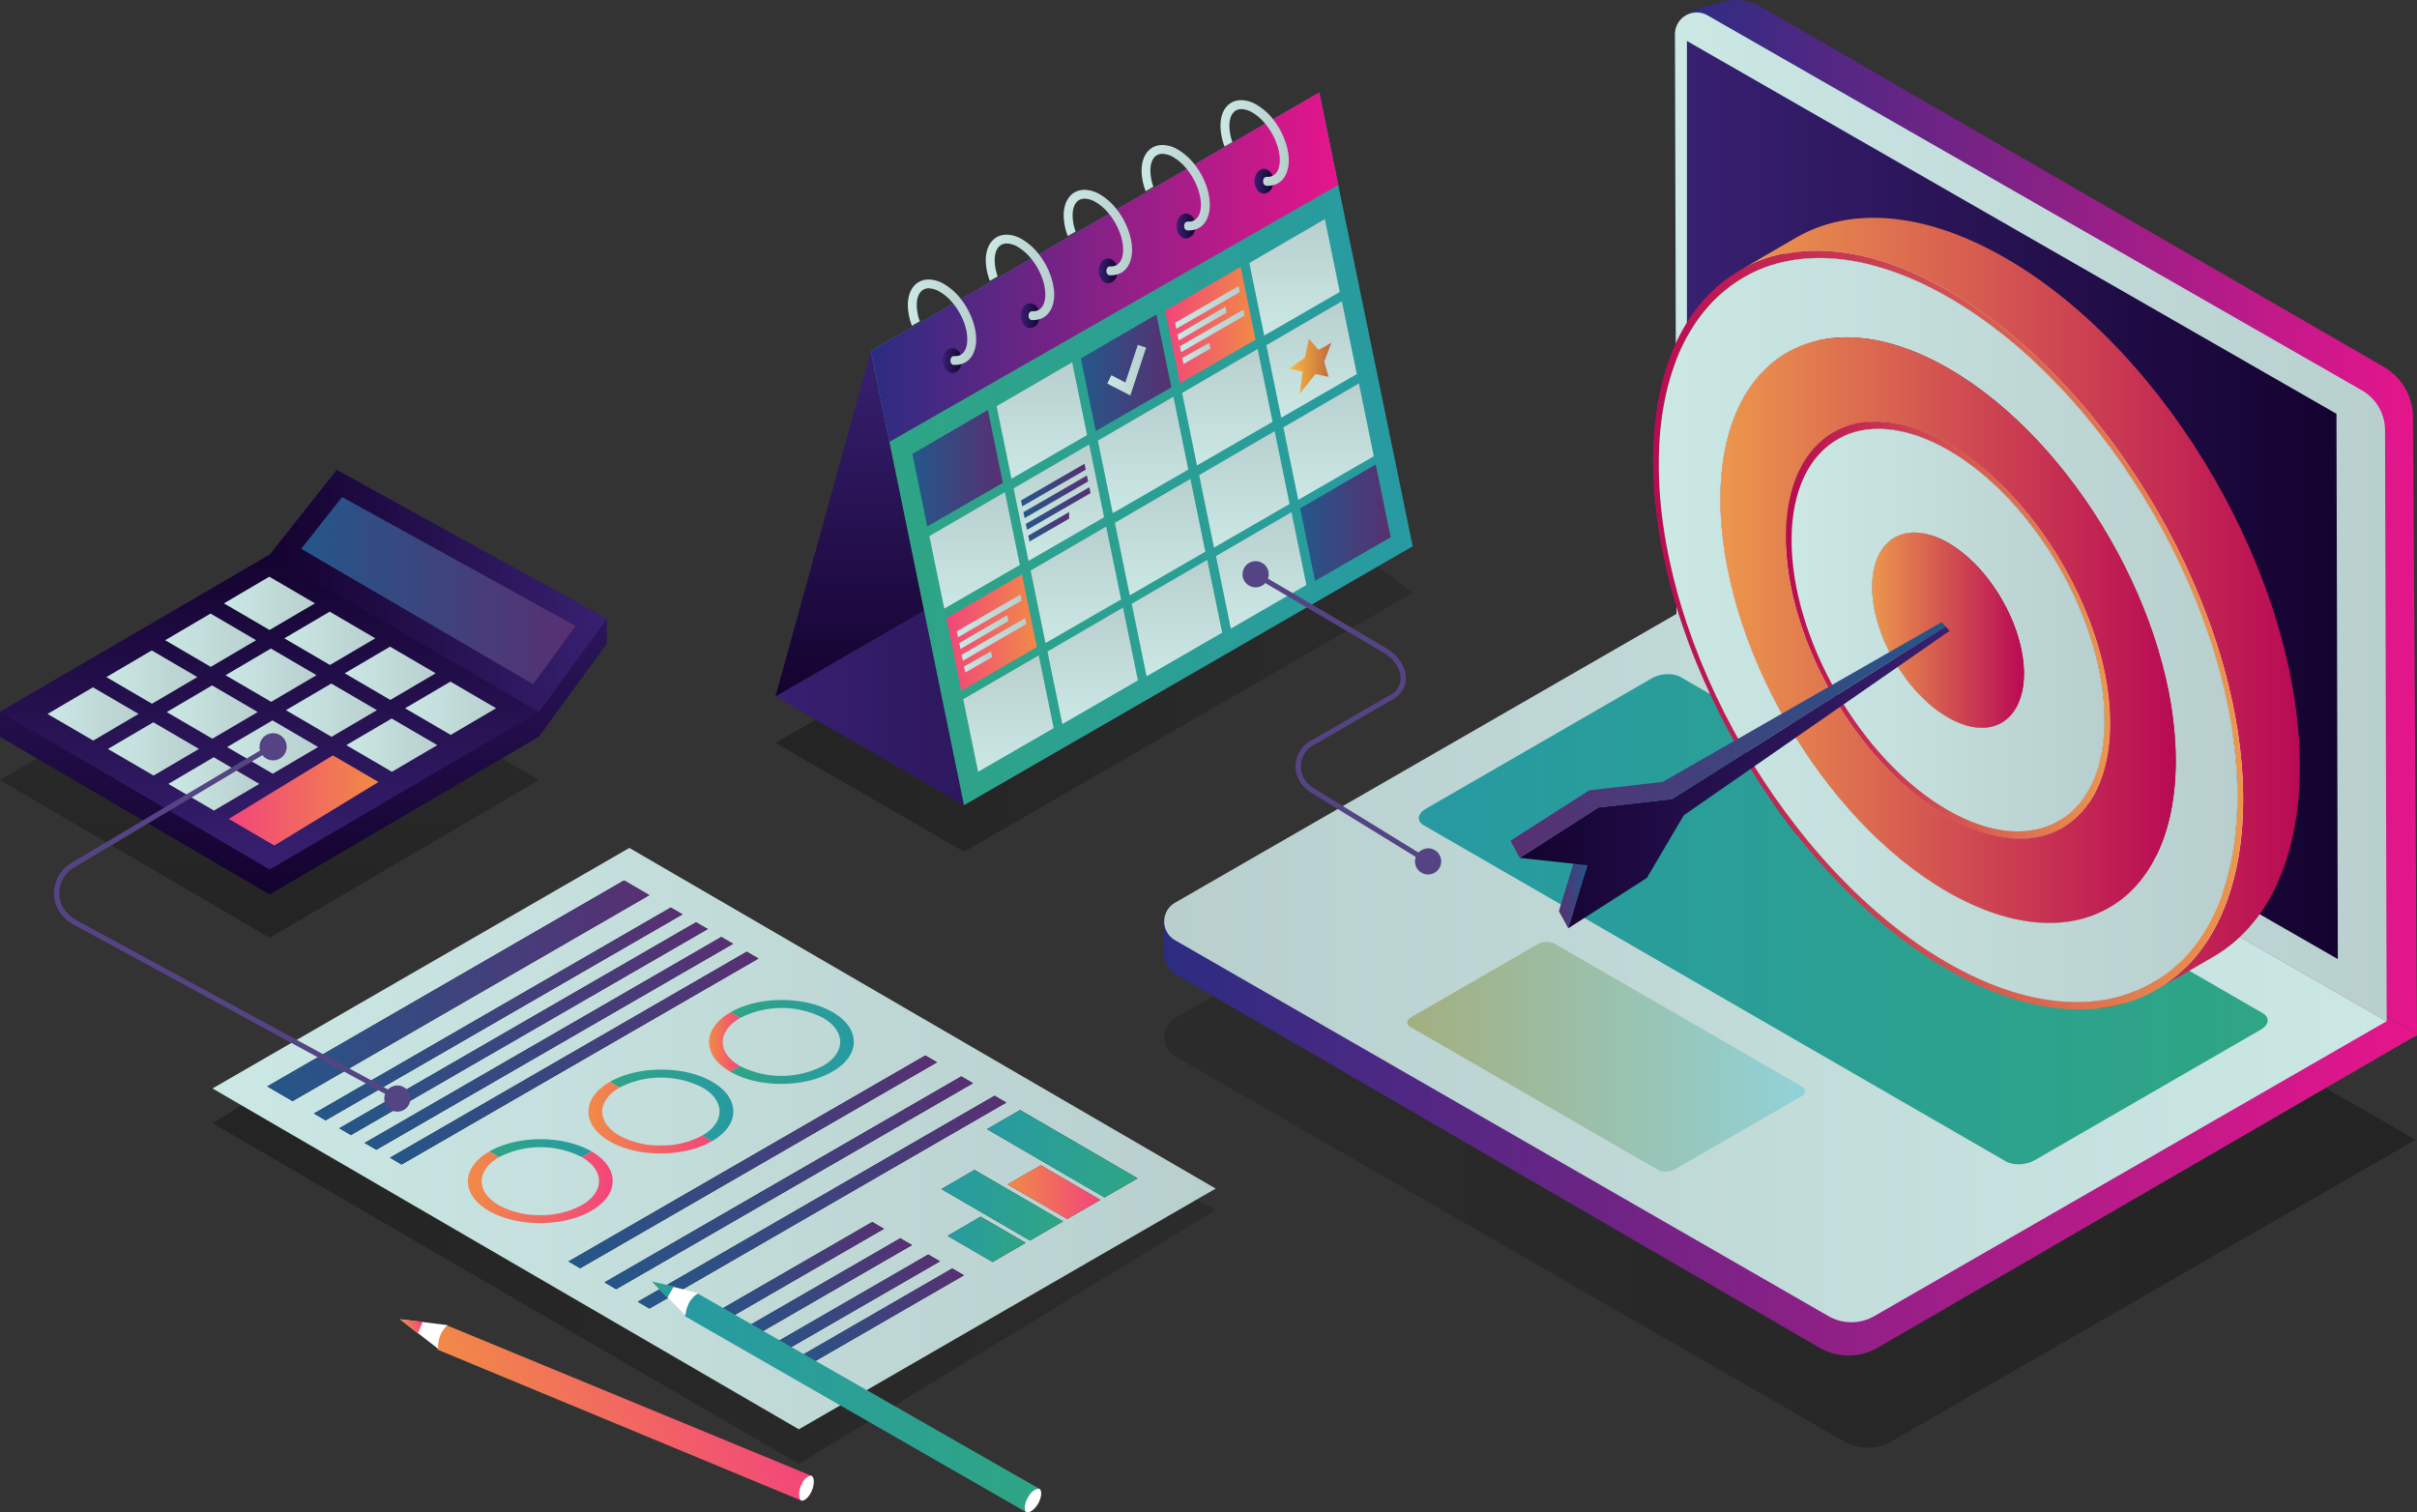 <svg xmlns="http://www.w3.org/2000/svg" xmlns:xlink="http://www.w3.org/1999/xlink" viewBox="0 0 923.72 578.05"><rect x="0" y="0" width="923.72" height="578.05" fill="#333333" stroke="none"/><defs><style>.cls-1{fill:url(#Unnamed_gradient_146);}.cls-2{fill:url(#Unnamed_gradient_33);}.cls-3{fill:url(#Unnamed_gradient_33-2);}.cls-4{fill:url(#Unnamed_gradient_14);}.cls-5{fill:url(#Unnamed_gradient_9);}.cls-6{fill:url(#Unnamed_gradient_19);}.cls-7{fill:url(#Unnamed_gradient_23);}.cls-8{fill:url(#Unnamed_gradient_27);}.cls-9{fill:url(#Unnamed_gradient_146-2);}.cls-10{fill:url(#Unnamed_gradient_14-2);}.cls-11{fill:url(#Unnamed_gradient_5);}.cls-12{fill:url(#Unnamed_gradient_5-2);}.cls-13{fill:url(#Unnamed_gradient_5-3);}.cls-14{fill:url(#Unnamed_gradient_5-4);}.cls-15{fill:url(#Unnamed_gradient_51);}.cls-16{fill:url(#Unnamed_gradient_5-5);}.cls-17{fill:url(#Unnamed_gradient_5-6);}.cls-18{fill:url(#Unnamed_gradient_5-7);}.cls-19{fill:url(#Unnamed_gradient_5-8);}.cls-20{fill:url(#Unnamed_gradient_5-9);}.cls-21{fill:url(#Unnamed_gradient_5-10);}.cls-22{fill:url(#Unnamed_gradient_5-11);}.cls-23{fill:url(#Unnamed_gradient_50);}.cls-24{fill:url(#Unnamed_gradient_50-2);}.cls-25{fill:url(#Unnamed_gradient_50-3);}.cls-26{fill:url(#Unnamed_gradient_5-12);}.cls-27{fill:url(#Unnamed_gradient_50-4);}.cls-28{fill:#fff;}.cls-29{fill:url(#Unnamed_gradient_23-2);}.cls-30{fill:url(#Unnamed_gradient_51-2);}.cls-31{fill:url(#Unnamed_gradient_51-3);}.cls-32{fill:url(#Unnamed_gradient_23-3);}.cls-33{fill:url(#Unnamed_gradient_23-4);}.cls-34{fill:url(#Unnamed_gradient_51-4);}.cls-35{fill:url(#Unnamed_gradient_23-5);}.cls-36{fill:url(#Unnamed_gradient_51-5);}.cls-37{fill:url(#Unnamed_gradient_51-6);}.cls-38{fill:#3c2415;}.cls-39{fill:#be1e2d;}.cls-40{fill:#f2f2f2;}.cls-41{fill:url(#Unnamed_gradient_13);}.cls-42{fill:url(#Unnamed_gradient_31);}.cls-43{fill:url(#Unnamed_gradient_13-2);}.cls-44{fill:url(#Unnamed_gradient_14-3);}.cls-45{fill:url(#Unnamed_gradient_14-4);}.cls-46{fill:url(#Unnamed_gradient_31-2);}.cls-47{fill:url(#Unnamed_gradient_31-3);}.cls-48{fill:url(#Unnamed_gradient_25);}.cls-49{fill:url(#Unnamed_gradient_19-2);}.cls-50{fill:url(#Unnamed_gradient_25-2);}.cls-51{fill:url(#Unnamed_gradient_146-3);}.cls-52{fill:url(#Unnamed_gradient_38);}.cls-53{fill:url(#Unnamed_gradient_44);}.cls-54{fill:url(#Unnamed_gradient_38-2);}.cls-55{fill:url(#Unnamed_gradient_5-13);}.cls-56{fill:url(#Unnamed_gradient_14-5);}.cls-57{fill:url(#Unnamed_gradient_14-6);}.cls-58{fill:url(#Unnamed_gradient_14-7);}.cls-59{fill:url(#Unnamed_gradient_14-8);}.cls-60{fill:url(#Unnamed_gradient_14-9);}.cls-61{fill:url(#Unnamed_gradient_14-10);}.cls-62{fill:url(#Unnamed_gradient_14-11);}.cls-63{fill:url(#Unnamed_gradient_14-12);}.cls-64{fill:url(#Unnamed_gradient_14-13);}.cls-65{fill:url(#Unnamed_gradient_14-14);}.cls-66{fill:url(#Unnamed_gradient_14-15);}.cls-67{fill:url(#Unnamed_gradient_14-16);}.cls-68{fill:url(#Unnamed_gradient_14-17);}.cls-69{fill:url(#Unnamed_gradient_14-18);}.cls-70{fill:url(#Unnamed_gradient_157);}.cls-71{fill:#554483;}.cls-72{fill:url(#Unnamed_gradient_146-4);}.cls-73{fill:url(#Unnamed_gradient_44-2);}.cls-74{fill:url(#Unnamed_gradient_44-3);}.cls-75{fill:url(#Unnamed_gradient_23-6);}.cls-76{fill:url(#Unnamed_gradient_5-14);}.cls-77{fill:url(#Unnamed_gradient_157-2);}.cls-78{fill:url(#Unnamed_gradient_5-15);}.cls-79{fill:url(#Unnamed_gradient_157-3);}.cls-80{fill:url(#Unnamed_gradient_49);}.cls-81{fill:url(#Unnamed_gradient_49-2);}.cls-82{fill:url(#Unnamed_gradient_49-3);}.cls-83{fill:url(#Unnamed_gradient_49-4);}.cls-84{fill:url(#Unnamed_gradient_49-5);}.cls-85{fill:url(#Unnamed_gradient_49-6);}.cls-86{fill:url(#Unnamed_gradient_49-7);}.cls-87{fill:url(#Unnamed_gradient_49-8);}.cls-88{fill:url(#Unnamed_gradient_49-9);}.cls-89{fill:url(#Unnamed_gradient_49-10);}.cls-90{fill:url(#Unnamed_gradient_49-11);}.cls-91{fill:url(#Unnamed_gradient_49-12);}.cls-92{fill:url(#Unnamed_gradient_49-13);}.cls-93{fill:url(#Unnamed_gradient_49-14);}.cls-94{fill:url(#Unnamed_gradient_49-15);}.cls-95{fill:url(#Unnamed_gradient_5-16);}.cls-96{fill:url(#Unnamed_gradient_17);}.cls-97{fill:url(#Unnamed_gradient_44-4);}.cls-98{fill:url(#Unnamed_gradient_14-19);}.cls-99{fill:url(#Unnamed_gradient_44-5);}.cls-100{fill:url(#Unnamed_gradient_14-20);}.cls-101{fill:url(#Unnamed_gradient_44-6);}.cls-102{fill:url(#Unnamed_gradient_14-21);}.cls-103{fill:url(#Unnamed_gradient_44-7);}.cls-104{fill:url(#Unnamed_gradient_14-22);}.cls-105{fill:url(#Unnamed_gradient_44-8);}.cls-106{fill:url(#Unnamed_gradient_14-23);}.cls-107{fill:url(#Unnamed_gradient_34);}.cls-108{fill:url(#Unnamed_gradient_49-16);}.cls-109{fill:url(#Unnamed_gradient_49-17);}.cls-110{fill:url(#Unnamed_gradient_49-18);}.cls-111{fill:url(#Unnamed_gradient_49-19);}.cls-112{fill:url(#Unnamed_gradient_49-20);}.cls-113{fill:url(#Unnamed_gradient_49-21);}.cls-114{fill:url(#Unnamed_gradient_49-22);}.cls-115{fill:url(#Unnamed_gradient_49-23);}.cls-116{fill:url(#Unnamed_gradient_5-17);}.cls-117{fill:url(#Unnamed_gradient_5-18);}.cls-118{fill:url(#Unnamed_gradient_5-19);}.cls-119{fill:url(#Unnamed_gradient_5-20);}.cls-120{fill:url(#Unnamed_gradient_49-24);}</style><linearGradient id="Unnamed_gradient_146" x1="-507.93" y1="414.71" x2="-29.69" y2="414.71" gradientTransform="matrix(-1, 0, 0, 1, 415.22, 0)" gradientUnits="userSpaceOnUse"><stop offset="0" stop-opacity="0.3"/><stop offset="1" stop-opacity="0.15"/></linearGradient><linearGradient id="Unnamed_gradient_33" x1="-508.5" y1="197.59" x2="-225.28" y2="197.59" gradientTransform="matrix(-1, 0, 0, 1, 415.22, 0)" gradientUnits="userSpaceOnUse"><stop offset="0" stop-color="#e6158b"/><stop offset="1" stop-color="#2b2c81"/></linearGradient><linearGradient id="Unnamed_gradient_33-2" x1="-508.5" y1="381.23" x2="-29.6" y2="381.23" xlink:href="#Unnamed_gradient_33"/><linearGradient id="Unnamed_gradient_14" x1="-496.85" y1="369.95" x2="-29.7" y2="369.95" gradientTransform="matrix(-1, 0, 0, 1, 415.22, 0)" gradientUnits="userSpaceOnUse"><stop offset="0" stop-color="#cbe8e5"/><stop offset="1" stop-color="#b8cfce"/></linearGradient><linearGradient id="Unnamed_gradient_9" x1="-496.9" y1="197.58" x2="-224.9" y2="197.58" gradientTransform="matrix(-1, 0, 0, 1, 415.22, 0)" gradientUnits="userSpaceOnUse"><stop offset="0" stop-color="#b8cfce"/><stop offset="1" stop-color="#cbe8e5"/></linearGradient><linearGradient id="Unnamed_gradient_19" x1="-478.24" y1="191.11" x2="-229.48" y2="191.11" gradientTransform="matrix(-1, 0, 0, 1, 415.22, 0)" gradientUnits="userSpaceOnUse"><stop offset="0" stop-color="#14022f"/><stop offset="1" stop-color="#382071"/></linearGradient><linearGradient id="Unnamed_gradient_23" x1="-451.48" y1="351.33" x2="-127.02" y2="351.33" gradientTransform="matrix(-1, 0, 0, 1, 415.22, 0)" gradientUnits="userSpaceOnUse"><stop offset="0" stop-color="#2fa584"/><stop offset="1" stop-color="#279aa2"/></linearGradient><linearGradient id="Unnamed_gradient_27" x1="-274.69" y1="403.9" x2="-122.6" y2="403.9" gradientTransform="matrix(-1, 0, 0, 1, 415.22, 0)" gradientUnits="userSpaceOnUse"><stop offset="0" stop-color="#91d2d8"/><stop offset="1" stop-color="#a3af80"/></linearGradient><linearGradient id="Unnamed_gradient_146-2" x1="81.21" y1="445.88" x2="464.61" y2="445.88" gradientTransform="matrix(1, 0, 0, 1, 0, 0)" xlink:href="#Unnamed_gradient_146"/><linearGradient id="Unnamed_gradient_14-2" x1="81.21" y1="435.17" x2="464.61" y2="435.17" gradientTransform="matrix(1, 0, 0, 1, 0, 0)" xlink:href="#Unnamed_gradient_14"/><linearGradient id="Unnamed_gradient_5" x1="102.13" y1="378.67" x2="248.17" y2="378.67" gradientUnits="userSpaceOnUse"><stop offset="0" stop-color="#245789"/><stop offset="1" stop-color="#582f72"/></linearGradient><linearGradient id="Unnamed_gradient_5-2" x1="129.63" y1="393.15" x2="270.48" y2="393.15" xlink:href="#Unnamed_gradient_5"/><linearGradient id="Unnamed_gradient_5-3" x1="139.31" y1="398.77" x2="280.17" y2="398.77" xlink:href="#Unnamed_gradient_5"/><linearGradient id="Unnamed_gradient_5-4" x1="149" y1="404.4" x2="289.85" y2="404.4" xlink:href="#Unnamed_gradient_5"/><linearGradient id="Unnamed_gradient_51" x1="385.08" y1="455.61" x2="420.48" y2="455.61" gradientUnits="userSpaceOnUse"><stop offset="0" stop-color="#f18a47"/><stop offset="1" stop-color="#f2457b"/></linearGradient><linearGradient id="Unnamed_gradient_5-5" x1="231" y1="452.05" x2="371.84" y2="452.05" xlink:href="#Unnamed_gradient_5"/><linearGradient id="Unnamed_gradient_5-6" x1="243.73" y1="459.45" x2="384.58" y2="459.45" xlink:href="#Unnamed_gradient_5"/><linearGradient id="Unnamed_gradient_5-7" x1="269.23" y1="486.83" x2="337.81" y2="486.83" xlink:href="#Unnamed_gradient_5"/><linearGradient id="Unnamed_gradient_5-8" x1="279.94" y1="493.05" x2="348.52" y2="493.05" xlink:href="#Unnamed_gradient_5"/><linearGradient id="Unnamed_gradient_5-9" x1="290.63" y1="499.26" x2="359.21" y2="499.26" xlink:href="#Unnamed_gradient_5"/><linearGradient id="Unnamed_gradient_5-10" x1="299.8" y1="504.59" x2="368.38" y2="504.59" xlink:href="#Unnamed_gradient_5"/><linearGradient id="Unnamed_gradient_5-11" x1="119.96" y1="387.52" x2="260.81" y2="387.52" xlink:href="#Unnamed_gradient_5"/><linearGradient id="Unnamed_gradient_50" x1="377.16" y1="440.94" x2="434.73" y2="440.94" gradientUnits="userSpaceOnUse"><stop offset="0" stop-color="#279aa2"/><stop offset="1" stop-color="#2fa584"/></linearGradient><linearGradient id="Unnamed_gradient_50-2" x1="362.12" y1="473.68" x2="391.98" y2="473.68" xlink:href="#Unnamed_gradient_50"/><linearGradient id="Unnamed_gradient_50-3" x1="359.75" y1="460.62" x2="406.23" y2="460.62" xlink:href="#Unnamed_gradient_50"/><linearGradient id="Unnamed_gradient_5-12" x1="217.24" y1="444.06" x2="358.09" y2="444.06" xlink:href="#Unnamed_gradient_5"/><linearGradient id="Unnamed_gradient_50-4" x1="273.45" y1="210.35" x2="341.1" y2="328.52" gradientTransform="translate(-56.63 669.04) rotate(-60.21)" xlink:href="#Unnamed_gradient_50"/><linearGradient id="Unnamed_gradient_23-2" x1="249.02" y1="492.81" x2="257.49" y2="492.81" gradientTransform="matrix(1, 0, 0, 1, 0, 0)" xlink:href="#Unnamed_gradient_23"/><linearGradient id="Unnamed_gradient_51-2" x1="253.6" y1="182.15" x2="332.89" y2="271.64" gradientTransform="translate(-82.7 724.49) rotate(-67.56)" xlink:href="#Unnamed_gradient_51"/><linearGradient id="Unnamed_gradient_51-3" x1="215.53" y1="434.99" x2="223.4" y2="434.99" gradientTransform="translate(-191.89 167.19) rotate(-19.1)" xlink:href="#Unnamed_gradient_51"/><linearGradient id="Unnamed_gradient_23-3" x1="279.03" y1="398.23" x2="326.34" y2="398.23" gradientTransform="matrix(1, 0, 0, 1, 0, 0)" xlink:href="#Unnamed_gradient_23"/><linearGradient id="Unnamed_gradient_23-4" x1="230.16" y1="424.83" x2="280.26" y2="424.83" gradientTransform="matrix(1, 0, 0, 1, 0, 0)" xlink:href="#Unnamed_gradient_23"/><linearGradient id="Unnamed_gradient_51-4" x1="224.9" y1="427.18" x2="272.09" y2="427.18" xlink:href="#Unnamed_gradient_51"/><linearGradient id="Unnamed_gradient_23-5" x1="184.08" y1="448.01" x2="226.14" y2="448.01" gradientTransform="matrix(1, 0, 0, 1, 0, 0)" xlink:href="#Unnamed_gradient_23"/><linearGradient id="Unnamed_gradient_51-5" x1="270.98" y1="398.23" x2="282.87" y2="398.23" xlink:href="#Unnamed_gradient_51"/><linearGradient id="Unnamed_gradient_51-6" x1="178.82" y1="453.78" x2="234.18" y2="453.78" xlink:href="#Unnamed_gradient_51"/><linearGradient id="Unnamed_gradient_13" x1="682.52" y1="240.83" x2="806.5" y2="240.83" gradientUnits="userSpaceOnUse"><stop offset="0" stop-color="#b80a54"/><stop offset="1" stop-color="#ec974d"/></linearGradient><linearGradient id="Unnamed_gradient_31" x1="664.68" y1="230.72" x2="878.95" y2="230.72" gradientUnits="userSpaceOnUse"><stop offset="0" stop-color="#ec974d"/><stop offset="1" stop-color="#b80a54"/></linearGradient><linearGradient id="Unnamed_gradient_13-2" x1="631.75" y1="240.84" x2="857.27" y2="240.84" xlink:href="#Unnamed_gradient_13"/><linearGradient id="Unnamed_gradient_14-3" x1="633.94" y1="240.82" x2="855.08" y2="240.82" gradientTransform="matrix(1, 0, 0, 1, 0, 0)" xlink:href="#Unnamed_gradient_14"/><linearGradient id="Unnamed_gradient_14-4" x1="684.69" y1="240.84" x2="804.34" y2="240.84" gradientTransform="matrix(1, 0, 0, 1, 0, 0)" xlink:href="#Unnamed_gradient_14"/><linearGradient id="Unnamed_gradient_31-2" x1="715.51" y1="240.84" x2="773.51" y2="240.84" xlink:href="#Unnamed_gradient_31"/><linearGradient id="Unnamed_gradient_31-3" x1="657.5" y1="240.84" x2="831.52" y2="240.84" xlink:href="#Unnamed_gradient_31"/><linearGradient id="Unnamed_gradient_25" x1="595.77" y1="339.47" x2="606.72" y2="339.47" gradientUnits="userSpaceOnUse"><stop offset="0" stop-color="#582f72"/><stop offset="1" stop-color="#245789"/></linearGradient><linearGradient id="Unnamed_gradient_19-2" x1="580.85" y1="297.11" x2="745.09" y2="297.11" gradientTransform="matrix(1, 0, 0, 1, 0, 0)" xlink:href="#Unnamed_gradient_19"/><linearGradient id="Unnamed_gradient_25-2" x1="577.26" y1="282.82" x2="743.55" y2="282.82" xlink:href="#Unnamed_gradient_25"/><linearGradient id="Unnamed_gradient_146-3" x1="102.97" y1="358.43" x2="102.97" y2="238.06" gradientTransform="matrix(1, 0, 0, 1, 0, 0)" xlink:href="#Unnamed_gradient_146"/><linearGradient id="Unnamed_gradient_38" x1="115.95" y1="341.88" x2="115.95" y2="179.6" gradientTransform="matrix(1, 0, 0, 1, 0, 0)" xlink:href="#Unnamed_gradient_19"/><linearGradient id="Unnamed_gradient_44" x1="103.03" y1="332.32" x2="103.03" y2="211.95" gradientUnits="userSpaceOnUse"><stop offset="0" stop-color="#382071"/><stop offset="1" stop-color="#14022f"/></linearGradient><linearGradient id="Unnamed_gradient_38-2" x1="103.03" y1="225.86" x2="231.9" y2="225.86" gradientTransform="matrix(1, 0, 0, 1, 0, 0)" xlink:href="#Unnamed_gradient_19"/><linearGradient id="Unnamed_gradient_5-13" x1="115.12" y1="225.73" x2="219.99" y2="225.73" xlink:href="#Unnamed_gradient_5"/><linearGradient id="Unnamed_gradient_14-5" x1="85.58" y1="230.59" x2="120.36" y2="230.59" gradientTransform="matrix(1, 0, 0, 1, 0, 0)" xlink:href="#Unnamed_gradient_14"/><linearGradient id="Unnamed_gradient_14-6" x1="108.66" y1="243.96" x2="143.44" y2="243.96" gradientTransform="matrix(1, 0, 0, 1, 0, 0)" xlink:href="#Unnamed_gradient_14"/><linearGradient id="Unnamed_gradient_14-7" x1="131.73" y1="257.33" x2="166.51" y2="257.33" gradientTransform="matrix(1, 0, 0, 1, 0, 0)" xlink:href="#Unnamed_gradient_14"/><linearGradient id="Unnamed_gradient_14-8" x1="154.81" y1="270.7" x2="189.59" y2="270.7" gradientTransform="matrix(1, 0, 0, 1, 0, 0)" xlink:href="#Unnamed_gradient_14"/><linearGradient id="Unnamed_gradient_14-9" x1="63.11" y1="244.68" x2="97.89" y2="244.68" gradientTransform="matrix(1, 0, 0, 1, 0, 0)" xlink:href="#Unnamed_gradient_14"/><linearGradient id="Unnamed_gradient_14-10" x1="86.19" y1="258.05" x2="120.97" y2="258.05" gradientTransform="matrix(1, 0, 0, 1, 0, 0)" xlink:href="#Unnamed_gradient_14"/><linearGradient id="Unnamed_gradient_14-11" x1="109.27" y1="271.42" x2="144.04" y2="271.42" gradientTransform="matrix(1, 0, 0, 1, 0, 0)" xlink:href="#Unnamed_gradient_14"/><linearGradient id="Unnamed_gradient_14-12" x1="132.34" y1="284.79" x2="167.12" y2="284.79" gradientTransform="matrix(1, 0, 0, 1, 0, 0)" xlink:href="#Unnamed_gradient_14"/><linearGradient id="Unnamed_gradient_14-13" x1="40.65" y1="258.78" x2="75.42" y2="258.78" gradientTransform="matrix(1, 0, 0, 1, 0, 0)" xlink:href="#Unnamed_gradient_14"/><linearGradient id="Unnamed_gradient_14-14" x1="63.72" y1="272.14" x2="98.5" y2="272.14" gradientTransform="matrix(1, 0, 0, 1, 0, 0)" xlink:href="#Unnamed_gradient_14"/><linearGradient id="Unnamed_gradient_14-15" x1="86.8" y1="285.51" x2="121.57" y2="285.51" gradientTransform="matrix(1, 0, 0, 1, 0, 0)" xlink:href="#Unnamed_gradient_14"/><linearGradient id="Unnamed_gradient_14-16" x1="18.18" y1="272.87" x2="52.95" y2="272.87" gradientTransform="matrix(1, 0, 0, 1, 0, 0)" xlink:href="#Unnamed_gradient_14"/><linearGradient id="Unnamed_gradient_14-17" x1="41.25" y1="286.23" x2="76.03" y2="286.23" gradientTransform="matrix(1, 0, 0, 1, 0, 0)" xlink:href="#Unnamed_gradient_14"/><linearGradient id="Unnamed_gradient_14-18" x1="64.33" y1="299.6" x2="99.11" y2="299.6" gradientTransform="matrix(1, 0, 0, 1, 0, 0)" xlink:href="#Unnamed_gradient_14"/><linearGradient id="Unnamed_gradient_157" x1="87.41" y1="305.93" x2="144.65" y2="305.93" gradientUnits="userSpaceOnUse"><stop offset="0" stop-color="#f2457b"/><stop offset="1" stop-color="#f18a47"/></linearGradient><linearGradient id="Unnamed_gradient_146-4" x1="296.37" y1="252.52" x2="539.92" y2="252.52" gradientTransform="matrix(1, 0, 0, 1, 0, 0)" xlink:href="#Unnamed_gradient_146"/><linearGradient id="Unnamed_gradient_44-2" x1="296.37" y1="234.74" x2="539.92" y2="234.74" xlink:href="#Unnamed_gradient_44"/><linearGradient id="Unnamed_gradient_44-3" x1="324.76" y1="134.17" x2="324.76" y2="266.16" xlink:href="#Unnamed_gradient_44"/><linearGradient id="Unnamed_gradient_23-6" x1="332.8" y1="171.55" x2="539.91" y2="171.55" gradientTransform="matrix(1, 0, 0, 1, 0, 0)" xlink:href="#Unnamed_gradient_23"/><linearGradient id="Unnamed_gradient_5-14" x1="348.69" y1="178.95" x2="383.25" y2="178.95" xlink:href="#Unnamed_gradient_5"/><linearGradient id="Unnamed_gradient_157-2" x1="361.69" y1="241.75" x2="396.26" y2="241.75" xlink:href="#Unnamed_gradient_157"/><linearGradient id="Unnamed_gradient_5-15" x1="413.08" y1="142.47" x2="447.64" y2="142.47" xlink:href="#Unnamed_gradient_5"/><linearGradient id="Unnamed_gradient_157-3" x1="445.27" y1="124.23" x2="479.84" y2="124.23" xlink:href="#Unnamed_gradient_157"/><linearGradient id="Unnamed_gradient_49" x1="372.47" y1="232.6" x2="372.47" y2="188.1" gradientTransform="matrix(1, 0, 0, 1, 0, 0)" xlink:href="#Unnamed_gradient_14"/><linearGradient id="Unnamed_gradient_49-2" x1="398.16" y1="182.96" x2="398.16" y2="138.46" gradientTransform="matrix(1, 0, 0, 1, 0, 0)" xlink:href="#Unnamed_gradient_14"/><linearGradient id="Unnamed_gradient_49-3" x1="404.67" y1="214.36" x2="404.67" y2="169.86" gradientTransform="matrix(1, 0, 0, 1, 0, 0)" xlink:href="#Unnamed_gradient_14"/><linearGradient id="Unnamed_gradient_49-4" x1="411.17" y1="245.76" x2="411.17" y2="201.26" gradientTransform="matrix(1, 0, 0, 1, 0, 0)" xlink:href="#Unnamed_gradient_14"/><linearGradient id="Unnamed_gradient_49-5" x1="436.86" y1="196.12" x2="436.86" y2="151.62" gradientTransform="matrix(1, 0, 0, 1, 0, 0)" xlink:href="#Unnamed_gradient_14"/><linearGradient id="Unnamed_gradient_49-6" x1="443.37" y1="227.52" x2="443.37" y2="183.03" gradientTransform="matrix(1, 0, 0, 1, 0, 0)" xlink:href="#Unnamed_gradient_14"/><linearGradient id="Unnamed_gradient_49-7" x1="469.06" y1="177.88" x2="469.06" y2="133.38" gradientTransform="matrix(1, 0, 0, 1, 0, 0)" xlink:href="#Unnamed_gradient_14"/><linearGradient id="Unnamed_gradient_49-8" x1="475.56" y1="209.28" x2="475.56" y2="164.79" gradientTransform="matrix(1, 0, 0, 1, 0, 0)" xlink:href="#Unnamed_gradient_14"/><linearGradient id="Unnamed_gradient_49-9" x1="494.75" y1="128.24" x2="494.75" y2="83.74" gradientTransform="matrix(1, 0, 0, 1, 0, 0)" xlink:href="#Unnamed_gradient_14"/><linearGradient id="Unnamed_gradient_49-10" x1="501.26" y1="159.64" x2="501.26" y2="115.14" gradientTransform="matrix(1, 0, 0, 1, 0, 0)" xlink:href="#Unnamed_gradient_14"/><linearGradient id="Unnamed_gradient_49-11" x1="507.76" y1="191.04" x2="507.76" y2="146.55" gradientTransform="matrix(1, 0, 0, 1, 0, 0)" xlink:href="#Unnamed_gradient_14"/><linearGradient id="Unnamed_gradient_49-12" x1="385.4" y1="294.96" x2="385.4" y2="250.46" gradientTransform="matrix(1, 0, 0, 1, 0, 0)" xlink:href="#Unnamed_gradient_14"/><linearGradient id="Unnamed_gradient_49-13" x1="417.6" y1="276.72" x2="417.6" y2="232.22" gradientTransform="matrix(1, 0, 0, 1, 0, 0)" xlink:href="#Unnamed_gradient_14"/><linearGradient id="Unnamed_gradient_49-14" x1="449.8" y1="258.48" x2="449.8" y2="213.98" gradientTransform="matrix(1, 0, 0, 1, 0, 0)" xlink:href="#Unnamed_gradient_14"/><linearGradient id="Unnamed_gradient_49-15" x1="481.99" y1="240.24" x2="481.99" y2="195.75" gradientTransform="matrix(1, 0, 0, 1, 0, 0)" xlink:href="#Unnamed_gradient_14"/><linearGradient id="Unnamed_gradient_5-16" x1="496.9" y1="199.76" x2="531.47" y2="199.76" xlink:href="#Unnamed_gradient_5"/><linearGradient id="Unnamed_gradient_17" x1="332.8" y1="102.11" x2="511.45" y2="102.11" gradientUnits="userSpaceOnUse"><stop offset="0" stop-color="#2b2c81"/><stop offset="1" stop-color="#e6158b"/></linearGradient><linearGradient id="Unnamed_gradient_44-4" x1="360.34" y1="137.77" x2="367.55" y2="137.77" xlink:href="#Unnamed_gradient_44"/><linearGradient id="Unnamed_gradient_14-19" x1="347" y1="123.15" x2="373.05" y2="123.15" gradientTransform="matrix(1, 0, 0, 1, 0, 0)" xlink:href="#Unnamed_gradient_14"/><linearGradient id="Unnamed_gradient_44-5" x1="390.12" y1="120.63" x2="397.33" y2="120.63" xlink:href="#Unnamed_gradient_44"/><linearGradient id="Unnamed_gradient_14-20" x1="376.78" y1="106.01" x2="402.82" y2="106.01" gradientTransform="matrix(1, 0, 0, 1, 0, 0)" xlink:href="#Unnamed_gradient_14"/><linearGradient id="Unnamed_gradient_44-6" x1="419.9" y1="103.5" x2="427.11" y2="103.5" xlink:href="#Unnamed_gradient_44"/><linearGradient id="Unnamed_gradient_14-21" x1="406.56" y1="88.87" x2="432.6" y2="88.87" gradientTransform="matrix(1, 0, 0, 1, 0, 0)" xlink:href="#Unnamed_gradient_14"/><linearGradient id="Unnamed_gradient_44-7" x1="449.68" y1="86.36" x2="456.88" y2="86.36" xlink:href="#Unnamed_gradient_44"/><linearGradient id="Unnamed_gradient_14-22" x1="436.34" y1="71.74" x2="462.38" y2="71.74" gradientTransform="matrix(1, 0, 0, 1, 0, 0)" xlink:href="#Unnamed_gradient_14"/><linearGradient id="Unnamed_gradient_44-8" x1="479.46" y1="69.22" x2="486.66" y2="69.22" xlink:href="#Unnamed_gradient_44"/><linearGradient id="Unnamed_gradient_14-23" x1="466.44" y1="54.6" x2="492.48" y2="54.6" gradientTransform="matrix(1, 0, 0, 1, 0, 0)" xlink:href="#Unnamed_gradient_14"/><linearGradient id="Unnamed_gradient_34" x1="492.85" y1="139.93" x2="508.84" y2="139.93" gradientUnits="userSpaceOnUse"><stop offset="0" stop-color="#fbbb3b"/><stop offset="1" stop-color="#c06842"/></linearGradient><linearGradient id="Unnamed_gradient_49-16" x1="365.69" y1="235.41" x2="390.42" y2="235.41" gradientTransform="matrix(1, 0, 0, 1, 0, 0)" xlink:href="#Unnamed_gradient_14"/><linearGradient id="Unnamed_gradient_49-17" x1="366.61" y1="241.57" x2="385.4" y2="241.57" gradientTransform="matrix(1, 0, 0, 1, 0, 0)" xlink:href="#Unnamed_gradient_14"/><linearGradient id="Unnamed_gradient_49-18" x1="367.53" y1="244.38" x2="392.26" y2="244.38" gradientTransform="matrix(1, 0, 0, 1, 0, 0)" xlink:href="#Unnamed_gradient_14"/><linearGradient id="Unnamed_gradient_49-19" x1="368.45" y1="252.97" x2="379.23" y2="252.97" gradientTransform="matrix(1, 0, 0, 1, 0, 0)" xlink:href="#Unnamed_gradient_14"/><linearGradient id="Unnamed_gradient_49-20" x1="449.09" y1="117.5" x2="473.83" y2="117.5" gradientTransform="matrix(1, 0, 0, 1, 0, 0)" xlink:href="#Unnamed_gradient_14"/><linearGradient id="Unnamed_gradient_49-21" x1="450.02" y1="123.66" x2="468.81" y2="123.66" gradientTransform="matrix(1, 0, 0, 1, 0, 0)" xlink:href="#Unnamed_gradient_14"/><linearGradient id="Unnamed_gradient_49-22" x1="450.94" y1="126.47" x2="475.67" y2="126.47" gradientTransform="matrix(1, 0, 0, 1, 0, 0)" xlink:href="#Unnamed_gradient_14"/><linearGradient id="Unnamed_gradient_49-23" x1="451.86" y1="135.06" x2="462.64" y2="135.06" gradientTransform="matrix(1, 0, 0, 1, 0, 0)" xlink:href="#Unnamed_gradient_14"/><linearGradient id="Unnamed_gradient_5-17" x1="390.2" y1="185.38" x2="414.94" y2="185.38" xlink:href="#Unnamed_gradient_5"/><linearGradient id="Unnamed_gradient_5-18" x1="391.13" y1="189.87" x2="415.86" y2="189.87" xlink:href="#Unnamed_gradient_5"/><linearGradient id="Unnamed_gradient_5-19" x1="392.05" y1="194.35" x2="416.78" y2="194.35" xlink:href="#Unnamed_gradient_5"/><linearGradient id="Unnamed_gradient_5-20" x1="392.97" y1="201.34" x2="408.58" y2="201.34" xlink:href="#Unnamed_gradient_5"/><linearGradient id="Unnamed_gradient_49-24" x1="423.19" y1="141.47" x2="438.04" y2="141.47" gradientTransform="matrix(1, 0, 0, 1, 0, 0)" xlink:href="#Unnamed_gradient_14"/></defs><title>Business_3</title><g id="Слой_2" data-name="Слой 2"><g id="Ноутбук"><path class="cls-1" d="M923.15,435.57l-11-6.33L645.51,276.09l-196.34,113a8.47,8.47,0,0,0,0,14.69l255.6,147.13a18.06,18.06,0,0,0,18,0L912.07,442Z"/><path class="cls-2" d="M640.5,12c0-5.68,7.83-8.77,14.41-10.36,1.42-.45,2.85-.82,4.21-1.13A19.51,19.51,0,0,1,673.2,2.69L911,140.21a22.38,22.38,0,0,1,11.18,19.22l1.52,232.92v2.83l-3.41-1.89h0L642,232Z"/><path class="cls-3" d="M444.84,360.32c0-2.27,0-6.44.09-8.29q54.49-27.52,109.23-54.54,54.24-26.79,108.73-53.1l257.42,148.9,3.41,1.89v.56l-3.41,1.82L717.63,515.07a22.22,22.22,0,0,1-22.3,0s-209.71-121.6-245.51-142.4a10.39,10.39,0,0,1-4.9-6.62A56.66,56.66,0,0,1,444.84,360.32Z"/><path class="cls-4" d="M912.07,390.33,640.87,234.54,449.08,345a8.27,8.27,0,0,0,0,14.35L698.76,503a17.61,17.61,0,0,0,17.57,0Z"/><path class="cls-5" d="M912.12,390.4,640.73,234.54l-.6-221.45a8.31,8.31,0,0,1,12.44-7.23L902.68,149.2a17.56,17.56,0,0,1,8.82,15.19Z"/><polygon class="cls-6" points="644.7 15.66 892.94 158.15 893.46 366.56 644.7 223.75 644.7 15.66"/><path class="cls-7" d="M544.12,315.42,766.66,443.91c2.79,1.6,7.7,1.4,10.91-.46L864,393.53c3.21-1.85,3.56-4.69.78-6.29L642.27,258.75c-2.78-1.61-7.69-1.41-10.91.45L544.9,309.12C541.68,311,541.33,313.81,544.12,315.42Z"/><path class="cls-8" d="M538.93,392.45l94.76,54.71a7.17,7.17,0,0,0,6.44-.27l48.21-27.83c1.9-1.1,2.11-2.77.46-3.72l-94.75-54.71a7.19,7.19,0,0,0-6.45.27l-48.2,27.83C537.5,389.83,537.29,391.5,538.93,392.45Z"/><path class="cls-9" d="M240.52,332.28l-159.31,97L305.3,559.48l159.31-97ZM102.13,423.43,238.5,344.7l9.67,5.63L111.81,429.06ZM120,433.79l136.36-78.73,4.49,2.61L124.44,436.4Zm9.67,5.63L266,360.69l4.48,2.6L134.12,442Zm9.68,5.62,136.36-78.73,4.5,2.61L143.81,447.65Zm9.69,5.63,136.36-78.73,4.49,2.6L153.48,453.27Zm68.24,39.66L353.61,411.6l4.48,2.61L221.73,492.94Zm13.76,8,136.36-78.73,4.48,2.61L235.48,500.93Zm12.73,7.4L380.1,427l4.48,2.61L248.22,508.33Zm25.5,6.52,64.1-37,4.48,2.61-64.09,37Zm10.71,6.22,64.09-37,4.49,2.61-64.1,37Zm10.69,6.21,64.09-37,4.49,2.6-64.1,37Zm13.65,7.93L299.8,530l64.09-37,4.49,2.61Zm75.05-42.07-17.21-10,12.65-7.31,17.21,10Zm14.25-8.22-33.83-19.67,12.64-7.3L406.23,475Zm14.25-8.23-22.75-13.22,12.65-7.31,22.75,13.22Zm-30.67-34.34,12.65-7.3,44.92,26.11-12.65,7.3Z"/><path class="cls-10" d="M240.52,324.07,81.21,416,305.3,546.27l159.31-92ZM102.13,415.22,238.5,336.49l9.67,5.63L111.81,420.85ZM120,425.58l136.36-78.73,4.49,2.61L124.44,428.19Zm9.67,5.63L266,352.48l4.48,2.6L134.12,433.81Zm9.68,5.62L275.67,358.1l4.5,2.61L143.81,439.44Zm9.69,5.63,136.36-78.73,4.49,2.61L153.48,445.07Zm68.24,39.66,136.37-78.73,4.48,2.61L221.73,484.73Zm13.76,8,136.36-78.73,4.48,2.61L235.48,492.72Zm12.73,7.4L380.1,418.78l4.48,2.61L248.22,500.12Zm25.5,6.52,64.1-37,4.48,2.61-64.09,37Zm10.71,6.22,64.09-37,4.49,2.61-64.1,37Zm10.69,6.21,64.09-37,4.49,2.6-64.1,37Zm13.65,7.94-4.48-2.61,64.09-37,4.49,2.61Zm75.05-42.07-17.21-10L374.77,465,392,475Zm14.25-8.23-33.83-19.66,12.64-7.31,33.84,19.66Zm14.25-8.23-22.75-13.22,12.65-7.3,22.75,13.22Zm-30.67-34.33,12.65-7.31,44.92,26.11-12.65,7.3Z"/><polygon class="cls-11" points="102.13 415.22 111.81 420.85 248.17 342.12 238.5 336.5 102.13 415.22"/><polygon class="cls-12" points="129.63 431.21 134.12 433.81 270.48 355.08 266 352.48 129.63 431.21"/><polygon class="cls-13" points="139.31 436.83 143.81 439.44 280.17 360.71 275.67 358.1 139.31 436.83"/><polygon class="cls-14" points="149 442.46 153.48 445.07 289.85 366.34 285.36 363.73 149 442.46"/><polygon class="cls-15" points="385.08 452.65 407.83 465.87 420.48 458.57 397.73 445.35 385.08 452.65"/><polygon class="cls-16" points="231 490.11 235.48 492.72 371.85 413.99 367.36 411.38 231 490.11"/><polygon class="cls-17" points="243.73 497.51 248.22 500.12 384.58 421.39 380.1 418.78 243.73 497.51"/><polygon class="cls-18" points="269.23 504.03 273.72 506.63 337.81 469.63 333.33 467.02 269.23 504.03"/><polygon class="cls-19" points="279.94 510.25 284.42 512.86 348.52 475.85 344.03 473.25 279.94 510.25"/><polygon class="cls-20" points="290.63 516.46 295.11 519.07 359.21 482.06 354.72 479.46 290.63 516.46"/><polygon class="cls-21" points="299.8 521.79 304.28 524.4 368.38 487.39 363.89 484.79 299.8 521.79"/><polygon class="cls-22" points="119.96 425.58 124.44 428.19 260.81 349.46 256.32 346.86 119.96 425.58"/><polygon class="cls-23" points="389.81 424.23 377.17 431.54 422.08 457.64 434.73 450.34 389.81 424.23"/><polygon class="cls-24" points="362.12 472.33 379.33 482.33 391.98 475.02 374.77 465.02 362.12 472.33"/><polygon class="cls-25" points="359.75 454.44 393.58 474.1 406.23 466.8 372.39 447.13 359.75 454.44"/><polygon class="cls-26" points="217.25 482.12 221.73 484.73 358.09 406 353.61 403.39 217.25 482.12"/><path class="cls-27" d="M397.19,569c1.15.66.88,3.32-.45,5.64s-3.48,3.9-4.64,3.24L261.78,503.06l0-6.75,5-1.87Z"/><path class="cls-28" d="M397.19,569s-2.42-.28-4.37,3.34c-2.1,3.88-.73,5.53-.72,5.54,1.16.66,3.32-.93,4.64-3.24S398.34,569.68,397.19,569Z"/><path class="cls-28" d="M266.81,494.25a10.09,10.09,0,0,0-3.15,3.16c-.07.1-.13.21-.19.31a12.87,12.87,0,0,0-1.5,5l-13-13Z"/><path class="cls-29" d="M257.49,491.72c-4.31-1.06-8.47-2-8.47-2s2.95,3.09,6,6.27Z"/><path class="cls-30" d="M310,564c1.24.51,1.3,3.18.28,5.65s-3,4.31-4.18,3.8L167.29,515.85l-.89-6.68,4.7-2.5Z"/><path class="cls-28" d="M310,564s-2.43,0-3.9,3.86c-1.58,4.13,0,5.59,0,5.59,1.23.51,3.17-1.34,4.18-3.8S311.25,564.47,310,564Z"/><path class="cls-28" d="M171.15,506.47a10,10,0,0,0-2.73,3.54l-.14.33a12.87,12.87,0,0,0-.85,5.14l-14.51-11.26Z"/><path class="cls-31" d="M161.57,505.15c-4.4-.5-8.65-.93-8.65-.93s3.32,2.69,6.79,5.44Z"/><path class="cls-32" d="M282.76,407.41,279,409.56c5.2,3,12.14,4.71,19.54,4.7s14.34-1.67,19.6-4.7,8.16-7.05,8.17-11.33-2.83-8.31-8-11.34-12.14-4.7-19.54-4.7-14.34,1.67-19.59,4.7l3.71,2.16a34.85,34.85,0,0,1,31.69,0c4.22,2.45,6.52,5.71,6.52,9.18s-2.38,6.72-6.62,9.18a35,35,0,0,1-31.7,0Z"/><path class="cls-33" d="M233.08,413.49l3.71,2.16c-4.11,2.37-6.44,5.52-6.62,8.85-.16,3.59,2.14,7,6.51,9.51-4.37-2.54-6.67-5.92-6.51-9.51.18-3.33,2.51-6.48,6.62-8.85a34.93,34.93,0,0,1,31.69,0c4.22,2.45,6.52,5.71,6.52,9.18s-2.38,6.73-6.62,9.18l3.71,2.15c-5.25,3-12.2,4.71-19.6,4.7s-14.35-1.66-19.55-4.69c5.2,3,12.15,4.7,19.55,4.69s14.35-1.66,19.6-4.7,8.16-7,8.17-11.33-2.83-8.3-8-11.34-12.16-4.69-19.55-4.69S238.32,410.47,233.08,413.49Z"/><path class="cls-34" d="M233.08,413.49c-5.06,2.92-8,6.81-8.17,10.93-.22,4.44,2.62,8.61,8,11.75,5.2,3,12.15,4.7,19.55,4.69s14.35-1.66,19.6-4.7L268.38,434a32.42,32.42,0,0,1-15.87,3.8,32,32,0,0,1-15.83-3.8c-4.37-2.54-6.67-5.92-6.51-9.51.18-3.33,2.51-6.48,6.62-8.85Z"/><path class="cls-35" d="M187,440.1l3.71,2.15c-4.1,2.37-6.44,5.52-6.62,8.86-.16,3.59,2.14,7,6.51,9.5-4.37-2.54-6.67-5.91-6.51-9.5.18-3.34,2.52-6.49,6.62-8.86a34.93,34.93,0,0,1,31.69,0l3.74-2.15c-5.21-3-12.16-4.7-19.55-4.7S192.24,437.07,187,440.1Z"/><path class="cls-36" d="M279.16,386.89c-5.06,2.92-8,6.8-8.17,10.93-.23,4.44,2.64,8.6,8,11.74l3.73-2.15c-4.37-2.55-6.67-5.92-6.49-9.52.17-3.34,2.51-6.48,6.6-8.84Z"/><path class="cls-37" d="M187,440.1c-5.07,2.92-8,6.8-8.17,10.92-.22,4.45,2.62,8.62,8,11.76,5.21,3,12.15,4.69,19.55,4.68s14.35-1.66,19.6-4.69,8.16-7,8.17-11.34-2.83-8.3-8-11.33l-3.74,2.15c4.22,2.45,6.52,5.72,6.52,9.18s-2.38,6.73-6.62,9.18a32.34,32.34,0,0,1-15.87,3.81,32,32,0,0,1-15.83-3.81c-4.37-2.54-6.67-5.91-6.51-9.5.18-3.34,2.52-6.49,6.62-8.86Z"/><path class="cls-38" d="M701.86,297.88q-10.83,6.31-21.68,12.6h0q-1.32-1.83-2.61-3.67l21.67-12.59C700.1,295.45,701,296.67,701.86,297.88Z"/><path class="cls-38" d="M701.86,297.88c.73,1,1.48,2,2.22,3l-21.67,12.6c-.75-1-1.49-2-2.23-3Q691,304.18,701.86,297.88Z"/><path class="cls-38" d="M704.08,300.9c1.39,1.85,2.79,3.67,4.22,5.48L686.62,319c-1.42-1.8-2.83-3.63-4.21-5.47Z"/><path class="cls-39" d="M666.24,106.11l21.67-12.59c-19.87,11.54-32.2,36.07-32.3,70.88-.19,70.07,49.24,155.69,110.22,190.9l-21.68,12.59c-61-35.2-110.41-120.82-110.21-190.89C634,142.18,646.37,117.66,666.24,106.11Z"/><path class="cls-40" d="M698.57,252.48c1.85,3.69,3.81,7.35,5.89,10.94L682.79,276c-1.06-1.81-2.08-3.65-3.07-5.49,1,1.78,2,3.45,3.15,5.23-1.11-1.78-2.11-3.45-3.15-5.23q-4.1-7.59-7.52-15.45c4.08-2.36,8.18-4.74,12.26-7.12l9.41-5.47q2.22,5.06,4.7,10c1.81,3.85,3.45,7.1,5.46,10.83C702,259.58,700.38,256.33,698.57,252.48ZM682.91,275.6l1.22-.71,1.26-.73,1.29-.76,1.33-.77,1.35-.79,1.38-.79,1.39-.81,1.39-.81,1.39-.81,1.38-.8,1.38-.8,1.35-.79,1.33-.77,1.3-.75,1.26-.73,1.22-.71-1.22.71-1.26.73-1.3.75-1.33.77-1.35.79-1.38.8-1.38.8-1.39.81-1.39.81-1.39.81-1.38.79-1.35.79-1.33.77-1.29.76-1.26.73-1.22.71Z"/><path class="cls-40" d="M708.22,269.66c15.31,24.55,35.51,45.76,57.68,58.56l-21.67,12.6c-21.75-12.56-41.6-33.21-56.82-57.17,2.73-1.6,5.48-3.19,8.22-4.78-2.74,1.59-5.49,3.18-8.22,4.78-1.59-2.51-3.14-5.06-4.62-7.64l21.67-12.59q1.81,3.15,3.76,6.24l-6.72,3.9Zm23.11,34.69-1,.55-1,.56-1,.59-1,.59-1,.61-1.06.62-1.07.62-1.08.62-1.07.63-1.06.62-1.07.61-1,.61-1,.6-1,.58-1,.56-.95.55.95-.55,1-.56,1-.58,1-.6,1-.61,1.07-.61,1.06-.62,1.07-.63,1.08-.62,1.07-.62,1.06-.62,1-.61,1-.59,1-.59,1-.56,1-.55ZM692.21,281.8l.48-.28.48-.29.52-.29.52-.31.54-.31.54-.31.54-.32.55-.32.54-.31.55-.32.54-.31.53-.31.53-.31.5-.3.49-.28.49-.27-.49.27-.49.28-.5.3-.53.31-.53.31-.54.31-.55.32-.54.31-.55.32-.54.32-.54.31-.54.31-.52.31-.52.29-.48.29-.48.28Zm22.64,32.07.72.54.75.56.78.57.8.58.81.59.83.59.84.6.84.59.85.58.85.58.83.56.84.56.82.53.8.53.79.49.75.48-.75-.48-.79-.49-.8-.53-.82-.53-.84-.56-.83-.56-.85-.58-.85-.58-.84-.59-.84-.6-.83-.59-.81-.59-.8-.58-.78-.57-.75-.56-.72-.54Zm16.46-9.45.48.68.5.7.51.72.54.73.54.74.55.75.55.74.57.74.57.74.57.73.57.72.56.71.55.69.54.66.53.65.51.61-.51-.61-.53-.65-.54-.66-.55-.69-.56-.71-.57-.72-.57-.73-.57-.74-.57-.74-.55-.74-.55-.75-.54-.74-.54-.73-.51-.72-.5-.7-.48-.68Zm-3.57,18.44.7-.4.72-.42.73-.43.77-.44.77-.45.78-.45.79-.47.8-.45.79-.47.79-.46.78-.45.78-.44.76-.45.74-.43.72-.41.69-.41-.69.41-.72.41-.74.43-.76.45-.78.44-.78.45-.79.46-.79.47-.8.45-.79.47-.78.45-.77.45-.77.44-.73.43-.72.42-.7.4Z"/><path class="cls-40" d="M679.17,178c0,20.7,5.36,43.1,14.7,64.47l-1.24.72L672.2,255.07c-1.76-4-3.39-8.1-4.86-12.19-1.14-3.28-2-6.09-3-9.36l4.47-2.65,4.48-2.65-4.48,2.65-4.47,2.65s0,0,0,0,0,0,0,0h0c1,3.27,1.86,6.08,3,9.36q-1.7-4.69-3.11-9.41l11.5-6.7-11.5,6.7a148.48,148.48,0,0,1-6.73-42.87c.08-27.44,9.77-46.74,25.38-55.81l21.68-12.6C688.94,131.27,679.25,150.57,679.17,178ZM660,212.06l.19,1.16.21,1.2.23,1.23.25,1.27.26,1.29.27,1.31.29,1.32.3,1.34.31,1.33.32,1.32.34,1.31.35,1.3.33,1.27.36,1.25.33,1.21.35,1.16,1.14-.68L667,231l1.22-.73,1.24-.74,1.27-.76,1.29-.77,1.3-.77,1.3-.78,1.31-.78,1.29-.77,1.29-.77,1.27-.76,1.24-.74,1.22-.72,1.18-.71,1.14-.68-.32-1.16-.32-1.2-.33-1.24-.31-1.27-.32-1.29-.3-1.3-.31-1.32-.28-1.33-.28-1.33-.26-1.31-.26-1.31-.24-1.28-.21-1.26-.21-1.23-.19-1.19-.18-1.15.18,1.15.19,1.19.21,1.23.21,1.26.24,1.28.26,1.31.26,1.31.28,1.33.28,1.33.31,1.32.3,1.3.32,1.29.31,1.27.33,1.24.32,1.2.32,1.16-1.14.68-1.18.71-1.22.72-1.24.74-1.27.76-1.29.77-1.29.77-1.31.78-1.3.78-1.3.77-1.29.77-1.27.76-1.24.74L667,231l-1.17.7-1.14.68-.35-1.16-.33-1.21-.36-1.25-.33-1.27-.35-1.3-.34-1.31-.32-1.32-.31-1.33-.3-1.34-.29-1.32-.27-1.31-.26-1.29-.25-1.27-.23-1.23-.21-1.2-.19-1.16Zm0,0,1.16-.68,1.2-.69,1.24-.72,1.26-.73,1.29-.75,1.3-.76,1.32-.77,1.32-.77,1.33-.76,1.32-.77,1.3-.76,1.29-.75,1.27-.73,1.23-.72,1.2-.69,1.16-.68-1.16.68-1.2.69-1.23.72-1.27.73-1.29.75-1.3.76-1.32.77-1.33.76-1.32.77-1.32.77-1.3.76-1.29.75-1.26.73-1.24.72-1.2.69-1.16.68Z"/><path class="cls-39" d="M704.19,192.45c-.11,39.29,27.6,87.28,61.79,107L744.3,312.07c-34.18-19.74-61.89-67.73-61.78-107l9.41-5.48Q698.08,196,704.19,192.45Z"/><path class="cls-38" d="M827.7,372.24c-.4.23-1.15.66-1.42.84L806,384.85c-1.25.22-2.52.4-3.81.55l21.68-12.6C825.18,372.66,826.45,372.47,827.7,372.24Z"/><path class="cls-38" d="M830,371.79l-21.67,12.6-2.29.46,20.26-11.77c.27-.18,1-.61,1.42-.84C828.46,372.11,829.23,372,830,371.79Z"/><path class="cls-39" d="M722.31,152.7c-11.15,6.47-18.06,20.23-18.12,39.75l-1.24.73-11,6.39-9.41,5.48c.05-19.53,7-33.28,18.11-39.76Z"/><path class="cls-39" d="M702.15,168l10.84-6.3,10.84-6.3c-10.75,6.24-17.42,19.51-17.48,38.34C706.24,231.61,733,278,766,297l-21.68,12.6c-33-19-59.73-65.39-59.62-103.29C684.74,187.47,691.41,174.2,702.15,168Z"/><path class="cls-40" d="M745.61,240c5.23,9.06,12.48,17,20.48,21.6l-21.67,12.6c-8-4.63-15.26-12.55-20.48-21.61Z"/><path class="cls-38" d="M830,371.8c1-.23,2-.47,3-.73l-21.68,12.59c-1,.26-2,.51-3,.73Z"/><path class="cls-40" d="M800,339.94c10.49.92,19.93-1.06,27.84-5.65l-21.67,12.59c-7.86,4.56-17.21,6.54-27.6,5.67.21-.11.41-.24.61-.35-.2.11-.4.24-.61.35-10.54-.88-22.13-4.7-34.31-11.73l21.67-12.6C778,335.2,789.5,339,800,339.94l-.25.14A.77.77,0,0,1,800,339.94Z"/><path class="cls-39" d="M766,299.48c17.21,9.93,32.82,10.84,44.1,4.29L788.4,316.36c-11.28,6.55-26.89,5.65-44.1-4.29Z"/><path class="cls-40" d="M737.18,211.49c0,9.21,3.2,19.42,8.43,28.48l-21.67,12.59c-5.24-9.06-8.46-19.27-8.43-28.46s3.25-15.58,8.46-18.61l21.68-12.59C740.43,195.92,737.21,202.36,737.18,211.49Z"/><path class="cls-40" d="M766.09,261.57c8.06,4.65,15.36,5.08,20.63,2l-21.66,12.59c-5.29,3.07-12.58,2.64-20.64-2Z"/><path class="cls-39" d="M808.55,301.12l-10.85,6.3-1.08.63-9.75,5.67c-10.89,6.33-26,5.45-42.56-4.13L766,297C782.59,306.58,797.66,307.45,808.55,301.12Z"/><path class="cls-39" d="M844.47,363l-21.68,12.6c-20.11,11.69-48,10.06-78.64-7.66l21.68-12.59C796.51,373,824.36,374.63,844.47,363Z"/><path class="cls-39" d="M724,205.49l21.68-12.59c5.27-3.07,12.58-2.64,20.63,2l-21.67,12.59C736.55,202.86,729.24,202.43,724,205.49Z"/><path class="cls-39" d="M786.72,263.59l-21.66,12.59c5.2-3,8.43-9.45,8.45-18.6,0-18.4-12.88-40.82-28.9-50.07l21.67-12.59c16,9.25,29,31.67,28.91,50.07C795.16,254.13,791.94,260.56,786.72,263.59Z"/><path class="cls-40" d="M826,262.79c0,18.82-6.73,32.09-17.47,38.33l-21.68,12.6c10.75-6.25,17.42-19.51,17.47-38.34l2.53-1.47L822.15,265Z"/><path class="cls-40" d="M723.83,155.36c10.88-6.33,25.95-5.45,42.55,4.13l-21.68,12.6C728.1,162.5,713,161.63,702.15,168Z"/><path class="cls-39" d="M700.63,165.29l21.68-12.59c11.27-6.55,26.88-5.65,44.08,4.28l-21.68,12.59C727.51,159.65,711.9,158.74,700.63,165.29Z"/><path class="cls-40" d="M766.38,159.49c33,19,59.75,65.39,59.64,103.3q-6.84,4-13.67,7.95c-2.68,1.54-5.34,3.1-8,4.64.11-37.9-26.65-84.25-59.64-103.29Z"/><path class="cls-39" d="M810.08,303.77,788.4,316.36c11.13-6.47,18.05-20.21,18.1-39.73.11-39.29-27.6-87.31-61.79-107.06L766.39,157c34.19,19.74,61.89,67.76,61.78,107C828.12,283.55,821.21,297.3,810.08,303.77Z"/><path class="cls-41" d="M744.71,169.57c34.19,19.75,61.9,67.77,61.79,107.06s-28,55.19-62.2,35.44-61.89-67.73-61.78-107S710.52,149.83,744.71,169.57Zm-.4,140c33,19,59.93,3.7,60-34.21s-26.65-84.25-59.64-103.29-59.91-3.7-60,34.21,26.63,84.24,59.62,103.29Z"/><path class="cls-39" d="M682.88,134.79l21.67-12.6c15.82-9.19,37.73-7.89,61.92,6.07l-21.68,12.6C720.61,126.9,698.7,125.6,682.88,134.79Z"/><path class="cls-40" d="M687.91,93.52c20.11-11.7,48-10.08,78.64,7.63q-9.59,5.56-19.15,11.13l-2.53,1.47c-30.68-17.71-58.52-19.33-78.64-7.64C672.74,102.33,681.4,97.29,687.91,93.52Zm54.14,5.78.13,0,.13.07.14.06.16.06.14.06.15.06.15.07.16.07.15.06.15.07.15.06.16.07.14.07.15.06.13.06.15.06-.15-.06-.13-.06-.15-.06-.14-.07-.16-.07-.15-.06-.15-.07-.15-.06-.16-.07-.15-.07-.15-.06-.14-.06-.16-.06-.14-.06-.13-.07-.13,0Zm2.38,2.76,0,0,0,0,0,0,0,0,0,0,0,0,0,0,0,0,0,0,0,0,0,0,0,0,0,0,0,0,0,0,0,0,0,0,0,0,0,0,0,0,0,0,0,0,0,0,0,0,0,0,0,0,0,0,0,0,0,0,0,0,0,0,0,0Z"/><path class="cls-39" d="M827.81,334.29l-21.67,12.59c15.62-9.08,25.3-28.38,25.38-55.81.16-55.25-38.68-122.47-86.73-150.21l21.68-12.6c48,27.74,86.88,95,86.72,150.22C853.12,305.91,843.43,325.21,827.81,334.29Z"/><path class="cls-40" d="M791.25,118.62c20.57,17.3,38.94,40,53.34,64.92l-21.67,12.6c-14.48-25.07-33-47.85-53.67-65.19l1.08-.63,1.08-.62-1.08.62-1.08.63c-.71-.59-1.42-1.19-2.13-1.77l21.68-12.59c.81.66,1.63,1.34,2.45,2-.84.48-1.66.95-2.48,1.44C789.59,119.57,790.41,119.1,791.25,118.62Zm-18.38,10.55.92-.54.94-.54,1-.57,1-.58,1-.59,1-.59,1-.61,1.05-.6,1-.61,1-.6,1-.6,1-.59,1-.58,1-.56.94-.55.91-.54-.91.54-.94.55-1,.56-1,.58-1,.59-1,.6-1,.6-1,.61-1.05.6-1,.61-1,.59-1,.59-1,.58-1,.57-.94.54-.92.54Z"/><path class="cls-40" d="M876.76,292.08c-.1,34.82-12.43,59.33-32.29,70.87l-21.68,12.59C842.65,364,855,339.49,855.08,304.68c.1-35-12.2-74-32.16-108.54l21.67-12.6C864.54,218.11,876.85,257.05,876.76,292.08Z"/><path class="cls-40" d="M776.5,107.41q6.25,4.26,12.3,9.18l-21.68,12.59c-4-3.27-8.12-6.34-12.3-9.17l9.55-5.55L754.82,120q-4.91-3.35-10-6.26l21.68-12.6q5,2.91,10,6.26c-2.4,1.36-6.87,4-9.54,5.55C769.63,111.37,774.1,108.77,776.5,107.41ZM767,113.6l-.15.09-.16.1-.17.09-.16.1-.16.09-.18.1-.17.1-.17.11-.18.1-.17.1-.16.1-.17.09-.17.1-.16.09-.15.1-.15.09.15-.09.15-.1.16-.09.17-.1.17-.09.16-.1.17-.1.18-.1.17-.11.17-.1.18-.1.16-.09.16-.1.17-.09.16-.1.15-.09Z"/><path class="cls-42" d="M766.55,98.67c-31.29-18.07-59.69-19.72-80.2-7.8l-21.67,12.6c20.51-11.92,48.9-10.27,80.2,7.8,62.18,35.9,112.6,123.21,112.39,194.67-.09,35.49-12.68,60.49-32.93,72.26L846,365.61c20.25-11.78,32.82-36.78,32.93-72.26C879.15,221.89,828.74,134.57,766.55,98.67Z"/><path class="cls-43" d="M744.88,111.27c62.18,35.9,112.6,123.21,112.39,194.67s-50.94,100.37-113.13,64.47S631.54,247.16,631.75,175.74,682.7,75.36,744.88,111.27Zm-.73,256.62c61,35.21,110.74,6.85,110.93-63.21S805.85,149,744.87,113.75,634.14,106.93,633.94,177s49.23,155.69,110.21,190.89Z"/><path class="cls-44" d="M744.87,113.75c-61-35.21-110.73-6.82-110.93,63.25s49.23,155.69,110.21,190.89,110.74,6.85,110.93-63.21S805.85,149,744.87,113.75Zm-.64,227.07c-48.06-27.75-86.88-95-86.73-150.22s39.25-77.48,87.29-49.74,86.89,95,86.73,150.21S792.27,368.56,744.23,340.82Z"/><path class="cls-45" d="M744.7,172.09c-33-19-59.91-3.7-60,34.21s26.63,84.24,59.62,103.29,59.93,3.7,60-34.21S777.69,191.13,744.7,172.09Zm-.28,102.08c-16-9.25-29-31.67-28.91-50.07s13.08-25.84,29.1-16.59,28.95,31.67,28.9,50.07S760.43,283.41,744.42,274.17Z"/><path class="cls-46" d="M744.61,207.51c16,9.25,28.95,31.67,28.9,50.07s-13.08,25.83-29.09,16.59-29-31.67-28.91-50.07S728.59,198.26,744.61,207.51Z"/><path class="cls-47" d="M744.79,140.86c48.05,27.74,86.89,95,86.73,150.21s-39.25,77.49-87.29,49.75-86.88-95-86.73-150.22S696.75,113.12,744.79,140.86Zm-.49,171.21c34.2,19.75,62.09,3.85,62.2-35.44s-27.6-87.31-61.79-107.06-62.08-3.81-62.19,35.48,27.6,87.28,61.78,107Z"/><polygon class="cls-48" points="599.36 354.8 595.77 348.24 603.14 324.14 606.72 330.7 599.36 354.8"/><path class="cls-49" d="M745.09,241.12c-.52-.56-1.05-1.11-1.54-1.69l-104.42,65.9,0,.06-28.25,3.23-30.06,19.26,25.87,2.82-7.36,24.09,30.07-19.26,14-23.77,0-.1Z"/><path class="cls-50" d="M743.55,239.43c-.49-.56-1-1.11-1.45-1.67L635.43,298.85l-28.09,3.22-30.08,19.26,3.59,6.55,30.06-19.26,28.26-3.23,0-.06Z"/><polygon class="cls-51" points="0 298.14 103.03 238.06 205.94 298.14 103.03 358.43 0 298.14"/><polygon class="cls-52" points="128.69 179.59 103.03 212.05 0 272.13 0 281.59 103.03 341.88 205.94 281.59 231.9 246.02 231.9 236.56 128.69 179.59"/><polygon class="cls-53" points="0.05 272.03 103.08 211.95 206 272.03 103.08 332.31 0.05 272.03"/><polygon class="cls-54" points="103.03 212.05 128.69 179.59 231.9 236.56 205.94 272.13 103.03 212.05"/><polygon class="cls-55" points="115.12 209.75 130.75 189.97 219.99 239.23 203.74 261.49 115.12 209.75"/><polygon class="cls-56" points="120.36 230.59 102.92 220.41 85.58 230.6 103.02 240.78 120.36 230.59"/><polygon class="cls-57" points="126.1 254.15 143.44 243.96 126 233.78 108.66 243.97 126.1 254.15"/><polygon class="cls-58" points="149.17 267.51 166.51 257.33 149.07 247.15 131.74 257.33 149.17 267.51"/><polygon class="cls-59" points="172.15 260.51 154.81 270.7 172.25 280.88 189.59 270.69 172.15 260.51"/><polygon class="cls-60" points="97.89 244.68 80.45 234.5 63.12 244.69 80.55 254.87 97.89 244.68"/><polygon class="cls-61" points="120.97 258.05 103.53 247.87 86.19 258.06 103.63 268.24 120.97 258.05"/><polygon class="cls-62" points="126.61 261.24 109.27 271.43 126.7 281.61 144.04 271.42 126.61 261.24"/><polygon class="cls-63" points="132.34 284.79 149.78 294.97 167.12 284.79 149.68 274.61 132.34 284.79"/><polygon class="cls-64" points="75.42 258.77 57.99 248.59 40.65 258.78 58.08 268.96 75.42 258.77"/><polygon class="cls-65" points="63.72 272.15 81.16 282.33 98.5 272.14 81.06 261.96 63.72 272.15"/><polygon class="cls-66" points="86.8 285.52 104.23 295.7 121.57 285.51 104.14 275.33 86.8 285.52"/><polygon class="cls-67" points="35.52 262.68 18.18 272.87 35.62 283.05 52.95 272.86 35.52 262.68"/><polygon class="cls-68" points="58.59 276.05 41.25 286.24 58.69 296.42 76.03 286.23 58.59 276.05"/><polygon class="cls-69" points="64.33 299.61 81.77 309.79 99.11 299.6 81.67 289.42 64.33 299.61"/><polygon class="cls-70" points="144.65 298.88 127.21 288.7 87.41 312.98 104.84 323.15 144.65 298.88"/><path class="cls-71" d="M151.85,414.86a5,5,0,0,0-3.58,1.52L31.09,352.72l-1.73-.94c-.06,0-6-2.9-6.66-9.24a11.58,11.58,0,0,1,6.07-11.26l71.53-42.65a5.19,5.19,0,1,0-.91-1.78L27.77,329.54a13.59,13.59,0,0,0-7.06,13.2c.75,7.46,7.51,10.72,7.75,10.82l118.73,64.52a5,5,0,1,0,4.66-3.22Z"/><polygon class="cls-72" points="539.92 226.59 368.42 325.53 296.37 283.93 353.15 251.14 477.24 179.51 539.92 226.59"/><polygon class="cls-73" points="539.92 208.81 368.42 307.75 296.37 266.16 353.15 233.37 477.24 161.73 539.92 208.81"/><polygon class="cls-74" points="353.15 233.37 296.37 266.16 332.8 134.17 353.15 233.37"/><polygon class="cls-75" points="539.91 208.82 368.42 307.75 339.92 168.87 332.8 134.17 504.21 35.35 511.45 70.71 539.91 208.82"/><polygon class="cls-76" points="383.25 184.52 354.37 201.2 349.82 179.02 348.69 173.48 377.55 156.7 378.71 162.34 383.25 184.52"/><polygon class="cls-77" points="396.26 247.33 367.38 264 362.83 241.82 361.69 236.29 390.56 219.5 391.71 225.15 396.26 247.33"/><polygon class="cls-78" points="447.64 148.04 418.77 164.72 414.21 142.54 413.08 137 441.94 120.22 443.1 125.86 447.64 148.04"/><polygon class="cls-79" points="479.84 129.81 450.96 146.48 446.41 124.3 445.27 118.76 474.14 101.98 475.3 107.63 479.84 129.81"/><polygon class="cls-80" points="385.21 193.75 384.05 188.1 355.19 204.88 356.32 210.42 360.88 232.6 389.75 215.93 385.21 193.75"/><polygon class="cls-81" points="386.57 182.96 415.45 166.28 410.9 144.1 409.75 138.46 380.88 155.24 382.02 160.78 386.57 182.96"/><polygon class="cls-82" points="388.52 192.18 393.07 214.36 421.95 197.69 417.41 175.51 416.25 169.86 387.38 186.64 388.52 192.18"/><polygon class="cls-83" points="422.75 201.26 393.89 218.05 395.02 223.59 399.57 245.76 428.45 229.09 423.91 206.91 422.75 201.26"/><polygon class="cls-84" points="425.27 196.12 454.14 179.45 449.6 157.27 448.45 151.62 419.58 168.4 420.72 173.94 425.27 196.12"/><polygon class="cls-85" points="460.65 210.85 456.1 188.67 454.95 183.03 426.08 199.81 427.22 205.35 431.77 227.52 460.65 210.85"/><polygon class="cls-86" points="457.46 177.88 486.34 161.21 481.8 139.03 480.64 133.38 451.78 150.16 452.91 155.71 457.46 177.88"/><polygon class="cls-87" points="492.85 192.61 488.3 170.43 487.14 164.79 458.28 181.57 459.42 187.11 463.97 209.28 492.85 192.61"/><polygon class="cls-88" points="483.16 128.24 512.03 111.57 507.49 89.39 506.33 83.74 477.47 100.52 478.61 106.06 483.16 128.24"/><polygon class="cls-89" points="485.11 137.47 489.66 159.64 518.54 142.97 514 120.79 512.84 115.14 483.97 131.93 485.11 137.47"/><polygon class="cls-90" points="491.61 168.87 496.16 191.04 525.04 174.37 520.5 152.19 519.34 146.55 490.48 163.33 491.61 168.87"/><polygon class="cls-91" points="396.99 250.46 368.12 267.24 369.26 272.79 373.81 294.96 402.69 278.29 398.14 256.11 396.99 250.46"/><polygon class="cls-92" points="429.18 232.22 400.32 249 401.45 254.55 406.01 276.72 434.88 260.05 430.34 237.87 429.18 232.22"/><polygon class="cls-93" points="461.38 213.98 432.51 230.77 433.65 236.31 438.2 258.48 467.08 241.81 462.53 219.63 461.38 213.98"/><polygon class="cls-94" points="493.57 195.75 464.71 212.53 465.85 218.07 470.4 240.24 499.27 223.57 494.73 201.39 493.57 195.75"/><polygon class="cls-95" points="531.47 205.33 502.59 222 498.04 199.83 496.9 194.29 525.77 177.51 526.93 183.15 531.47 205.33"/><polygon class="cls-96" points="511.45 70.71 339.92 168.87 332.8 134.17 342.58 128.53 345.54 126.82 357.97 119.66 360.95 117.94 504.21 35.35 511.45 70.71"/><path class="cls-97" d="M367.55,137.77a5.71,5.71,0,0,1-.34,2,3.68,3.68,0,0,1-3.27,2.76c-1.63,0-3-1.44-3.45-3.41a5.94,5.94,0,0,1,.31-3.62,3.58,3.58,0,0,1,3.14-2.45,3.75,3.75,0,0,1,3.34,3A5.61,5.61,0,0,1,367.55,137.77Z"/><path class="cls-98" d="M366.93,113.91a22.57,22.57,0,0,0-6.06-5.31,11.88,11.88,0,0,0-5.91-1.78c-4.83,0-8,3.85-8,9.79a22.43,22.43,0,0,0,1.57,7.89l3-1.71a18.76,18.76,0,0,1-1.16-6.18c0-4,1.72-6.42,4.59-6.42a8.81,8.81,0,0,1,4.22,1.33,18.51,18.51,0,0,1,4.78,4.1c3.4,4,5.71,9.38,5.71,14.08,0,2.71-.78,4.68-2.18,5.68a4.06,4.06,0,0,1-2.4.72,2.06,2.06,0,0,1-.35,0h-.24a1.29,1.29,0,0,0-1.1.88,2.14,2.14,0,0,0-.16.82,2.44,2.44,0,0,0,.05.48,1.5,1.5,0,0,0,1,1.18.73.73,0,0,0,.25,0h.57a8,8,0,0,0,2.33-.33c3.48-1,5.63-4.52,5.63-9.44C373.05,124.38,370.61,118.43,366.93,113.91Z"/><path class="cls-99" d="M397.33,120.64a5.75,5.75,0,0,1-.34,2,3.69,3.69,0,0,1-3.27,2.75c-1.63,0-3-1.44-3.45-3.41a5.68,5.68,0,0,1-.15-1.32,5.61,5.61,0,0,1,.46-2.29,3.56,3.56,0,0,1,3.14-2.46,3.75,3.75,0,0,1,3.34,3A5.72,5.72,0,0,1,397.33,120.64Z"/><path class="cls-100" d="M396.71,96.77a22.57,22.57,0,0,0-6.07-5.3,11.82,11.82,0,0,0-5.9-1.78c-4.83,0-8,3.84-8,9.78a22.43,22.43,0,0,0,1.57,7.89l3-1.71a18.71,18.71,0,0,1-1.16-6.18c0-4,1.71-6.41,4.59-6.41A8.78,8.78,0,0,1,389,94.38a18.72,18.72,0,0,1,4.78,4.11c3.39,4,5.71,9.38,5.71,14.07,0,2.71-.78,4.69-2.18,5.68a4.1,4.1,0,0,1-2.4.72h-.37l-.2,0h0a1.3,1.3,0,0,0-1.1.89,2.09,2.09,0,0,0-.16.81,2.44,2.44,0,0,0,.05.48,1.48,1.48,0,0,0,1,1.18.56.56,0,0,0,.25,0,.39.39,0,0,0,.15,0,2.88,2.88,0,0,0,.42,0,7.63,7.63,0,0,0,2.33-.34c3.48-1,5.62-4.52,5.62-9.44C402.82,107.24,400.39,101.29,396.71,96.77Z"/><path class="cls-101" d="M427.11,103.5a5.75,5.75,0,0,1-.34,2,3.69,3.69,0,0,1-3.27,2.76c-1.64,0-3-1.44-3.46-3.42a6.28,6.28,0,0,1-.14-1.32,5.64,5.64,0,0,1,.46-2.29,3.55,3.55,0,0,1,3.14-2.45,3.75,3.75,0,0,1,3.34,3A6,6,0,0,1,427.11,103.5Z"/><path class="cls-102" d="M426.49,79.64a22.44,22.44,0,0,0-6.07-5.31,11.88,11.88,0,0,0-5.9-1.78c-4.83,0-8,3.84-8,9.79a22.16,22.16,0,0,0,1.57,7.88l3-1.71a18.4,18.4,0,0,1-1.16-6.17c0-4,1.71-6.42,4.59-6.42a8.78,8.78,0,0,1,4.22,1.32,18.72,18.72,0,0,1,4.78,4.11c3.39,4,5.71,9.38,5.71,14.07,0,2.72-.78,4.69-2.18,5.68a4,4,0,0,1-2.4.73,2.06,2.06,0,0,1-.35,0h0l-.2,0h0a1.31,1.31,0,0,0-1.1.89,2.14,2.14,0,0,0-.16.82,2.44,2.44,0,0,0,.05.48,1.48,1.48,0,0,0,1,1.18.69.69,0,0,0,.25,0,.32.32,0,0,0,.14,0,3.1,3.1,0,0,0,.43,0,7.63,7.63,0,0,0,2.33-.34c3.48-1,5.62-4.51,5.62-9.44C432.6,90.11,430.17,84.16,426.49,79.64Z"/><path class="cls-103" d="M456.88,86.36a5.81,5.81,0,0,1-.33,2,3.7,3.7,0,0,1-3.27,2.75c-1.64,0-3-1.44-3.46-3.41a6.31,6.31,0,0,1-.14-1.33,5.85,5.85,0,0,1,.45-2.29,3.58,3.58,0,0,1,3.15-2.45,3.74,3.74,0,0,1,3.33,3A5.61,5.61,0,0,1,456.88,86.36Z"/><path class="cls-104" d="M456.27,62.5a22.61,22.61,0,0,0-6.07-5.31,11.88,11.88,0,0,0-5.91-1.78c-4.83,0-8,3.85-8,9.79a22.21,22.21,0,0,0,1.57,7.89l2.95-1.71a18.74,18.74,0,0,1-1.15-6.18c0-4,1.71-6.41,4.58-6.41a8.78,8.78,0,0,1,4.23,1.32,18.63,18.63,0,0,1,4.77,4.1c3.4,4,5.72,9.38,5.72,14.08,0,2.71-.79,4.68-2.18,5.68a4.11,4.11,0,0,1-2.41.72,2,2,0,0,1-.34,0s0,0,0,0h-.23a1.28,1.28,0,0,0-1.09.88,2.18,2.18,0,0,0-.16.82,1.86,1.86,0,0,0,.05.48,1.46,1.46,0,0,0,1,1.18.66.66,0,0,0,.25,0h.56a8,8,0,0,0,2.34-.33c3.48-1,5.62-4.52,5.62-9.44C462.38,73,459.94,67,456.27,62.5Z"/><path class="cls-105" d="M486.66,69.23a5.75,5.75,0,0,1-.34,2A3.67,3.67,0,0,1,483.06,74c-1.64,0-3-1.44-3.46-3.41a6.28,6.28,0,0,1-.14-1.32,5.77,5.77,0,0,1,.45-2.29,3.58,3.58,0,0,1,3.15-2.46,3.76,3.76,0,0,1,3.33,3A5.72,5.72,0,0,1,486.66,69.23Z"/><path class="cls-106" d="M486.37,45.37a22.44,22.44,0,0,0-6.07-5.31,11.88,11.88,0,0,0-5.91-1.78c-4.83,0-7.95,3.84-7.95,9.78A22.41,22.41,0,0,0,468,56l3-1.71a18.69,18.69,0,0,1-1.15-6.18c0-4,1.71-6.41,4.58-6.41A8.72,8.72,0,0,1,478.61,43a18.55,18.55,0,0,1,4.78,4.11c3.4,4,5.72,9.38,5.72,14.07,0,2.71-.79,4.69-2.19,5.68a4.07,4.07,0,0,1-2.4.73,1.94,1.94,0,0,1-.34,0h0l-.2,0h0a1.29,1.29,0,0,0-1.09.89,2.09,2.09,0,0,0-.16.81,1.86,1.86,0,0,0,.05.48,1.46,1.46,0,0,0,1,1.18.58.58,0,0,0,.26.05.32.32,0,0,0,.14,0,3,3,0,0,0,.42,0,7.7,7.7,0,0,0,2.34-.34c3.48-1,5.62-4.52,5.62-9.44C492.48,55.83,490,49.88,486.37,45.37Z"/><polygon class="cls-107" points="502.73 142.97 507.76 144.03 506.1 138.27 508.84 130.97 503.92 133.73 500.2 129.42 498.7 136.64 492.85 140.88 497.85 142.03 496.72 150.44 502.73 142.97"/><polygon class="cls-108" points="390.42 229.53 366.16 243.55 365.69 241.28 389.96 227.27 390.42 229.53"/><polygon class="cls-109" points="385.4 237.37 367.08 248.03 366.61 245.77 384.94 235.11 385.4 237.37"/><polygon class="cls-110" points="392.26 238.5 368 252.52 367.53 250.25 391.8 236.24 392.26 238.5"/><polygon class="cls-111" points="378.71 248.94 379.23 251.14 368.92 257.01 368.45 254.74 378.71 248.94"/><polygon class="cls-112" points="473.83 111.63 449.56 125.64 449.09 123.37 473.36 109.36 473.83 111.63"/><polygon class="cls-113" points="468.81 119.46 450.48 130.12 450.02 127.86 468.35 117.2 468.81 119.46"/><polygon class="cls-114" points="475.67 120.59 451.4 134.61 450.94 132.34 475.2 118.33 475.67 120.59"/><polygon class="cls-115" points="462.12 131.03 462.64 133.23 452.32 139.1 451.86 136.83 462.12 131.03"/><polygon class="cls-116" points="414.94 179.51 390.68 193.52 390.2 191.26 414.48 177.24 414.94 179.51"/><polygon class="cls-117" points="415.86 183.99 391.59 198.01 391.13 195.74 415.39 181.73 415.86 183.99"/><polygon class="cls-118" points="416.78 188.47 392.51 202.49 392.05 200.22 416.31 186.22 416.78 188.47"/><polygon class="cls-119" points="408.58 195.7 408.58 198.23 393.43 206.98 392.97 204.72 408.58 195.7"/><polygon class="cls-120" points="423.19 146.61 431.99 151.14 438.04 132.86 434.85 131.8 430.09 146.19 424.72 143.4 423.19 146.61"/><path class="cls-71" d="M545.76,324.25a5,5,0,0,0-3.64,1.59l-40.29-24.75c-.19-.11-4.66-2.86-4.69-8.07a9.54,9.54,0,0,1,5.77-8.72l28.82-16.69a10,10,0,0,0,5-5.23c1.82-4.84-.91-10.88-6.52-14.39l-45.63-26.87a5.11,5.11,0,0,0,.29-1.62,5,5,0,1,0-1.3,3.34l45.61,26.86c4.7,2.94,7.14,8.09,5.68,12a8.2,8.2,0,0,1-4.06,4.18L502.05,282.5A11.55,11.55,0,0,0,495.14,293c0,6.33,5.43,9.64,5.65,9.77l40.29,24.75a5,5,0,1,0,4.68-3.3Z"/></g></g></svg>